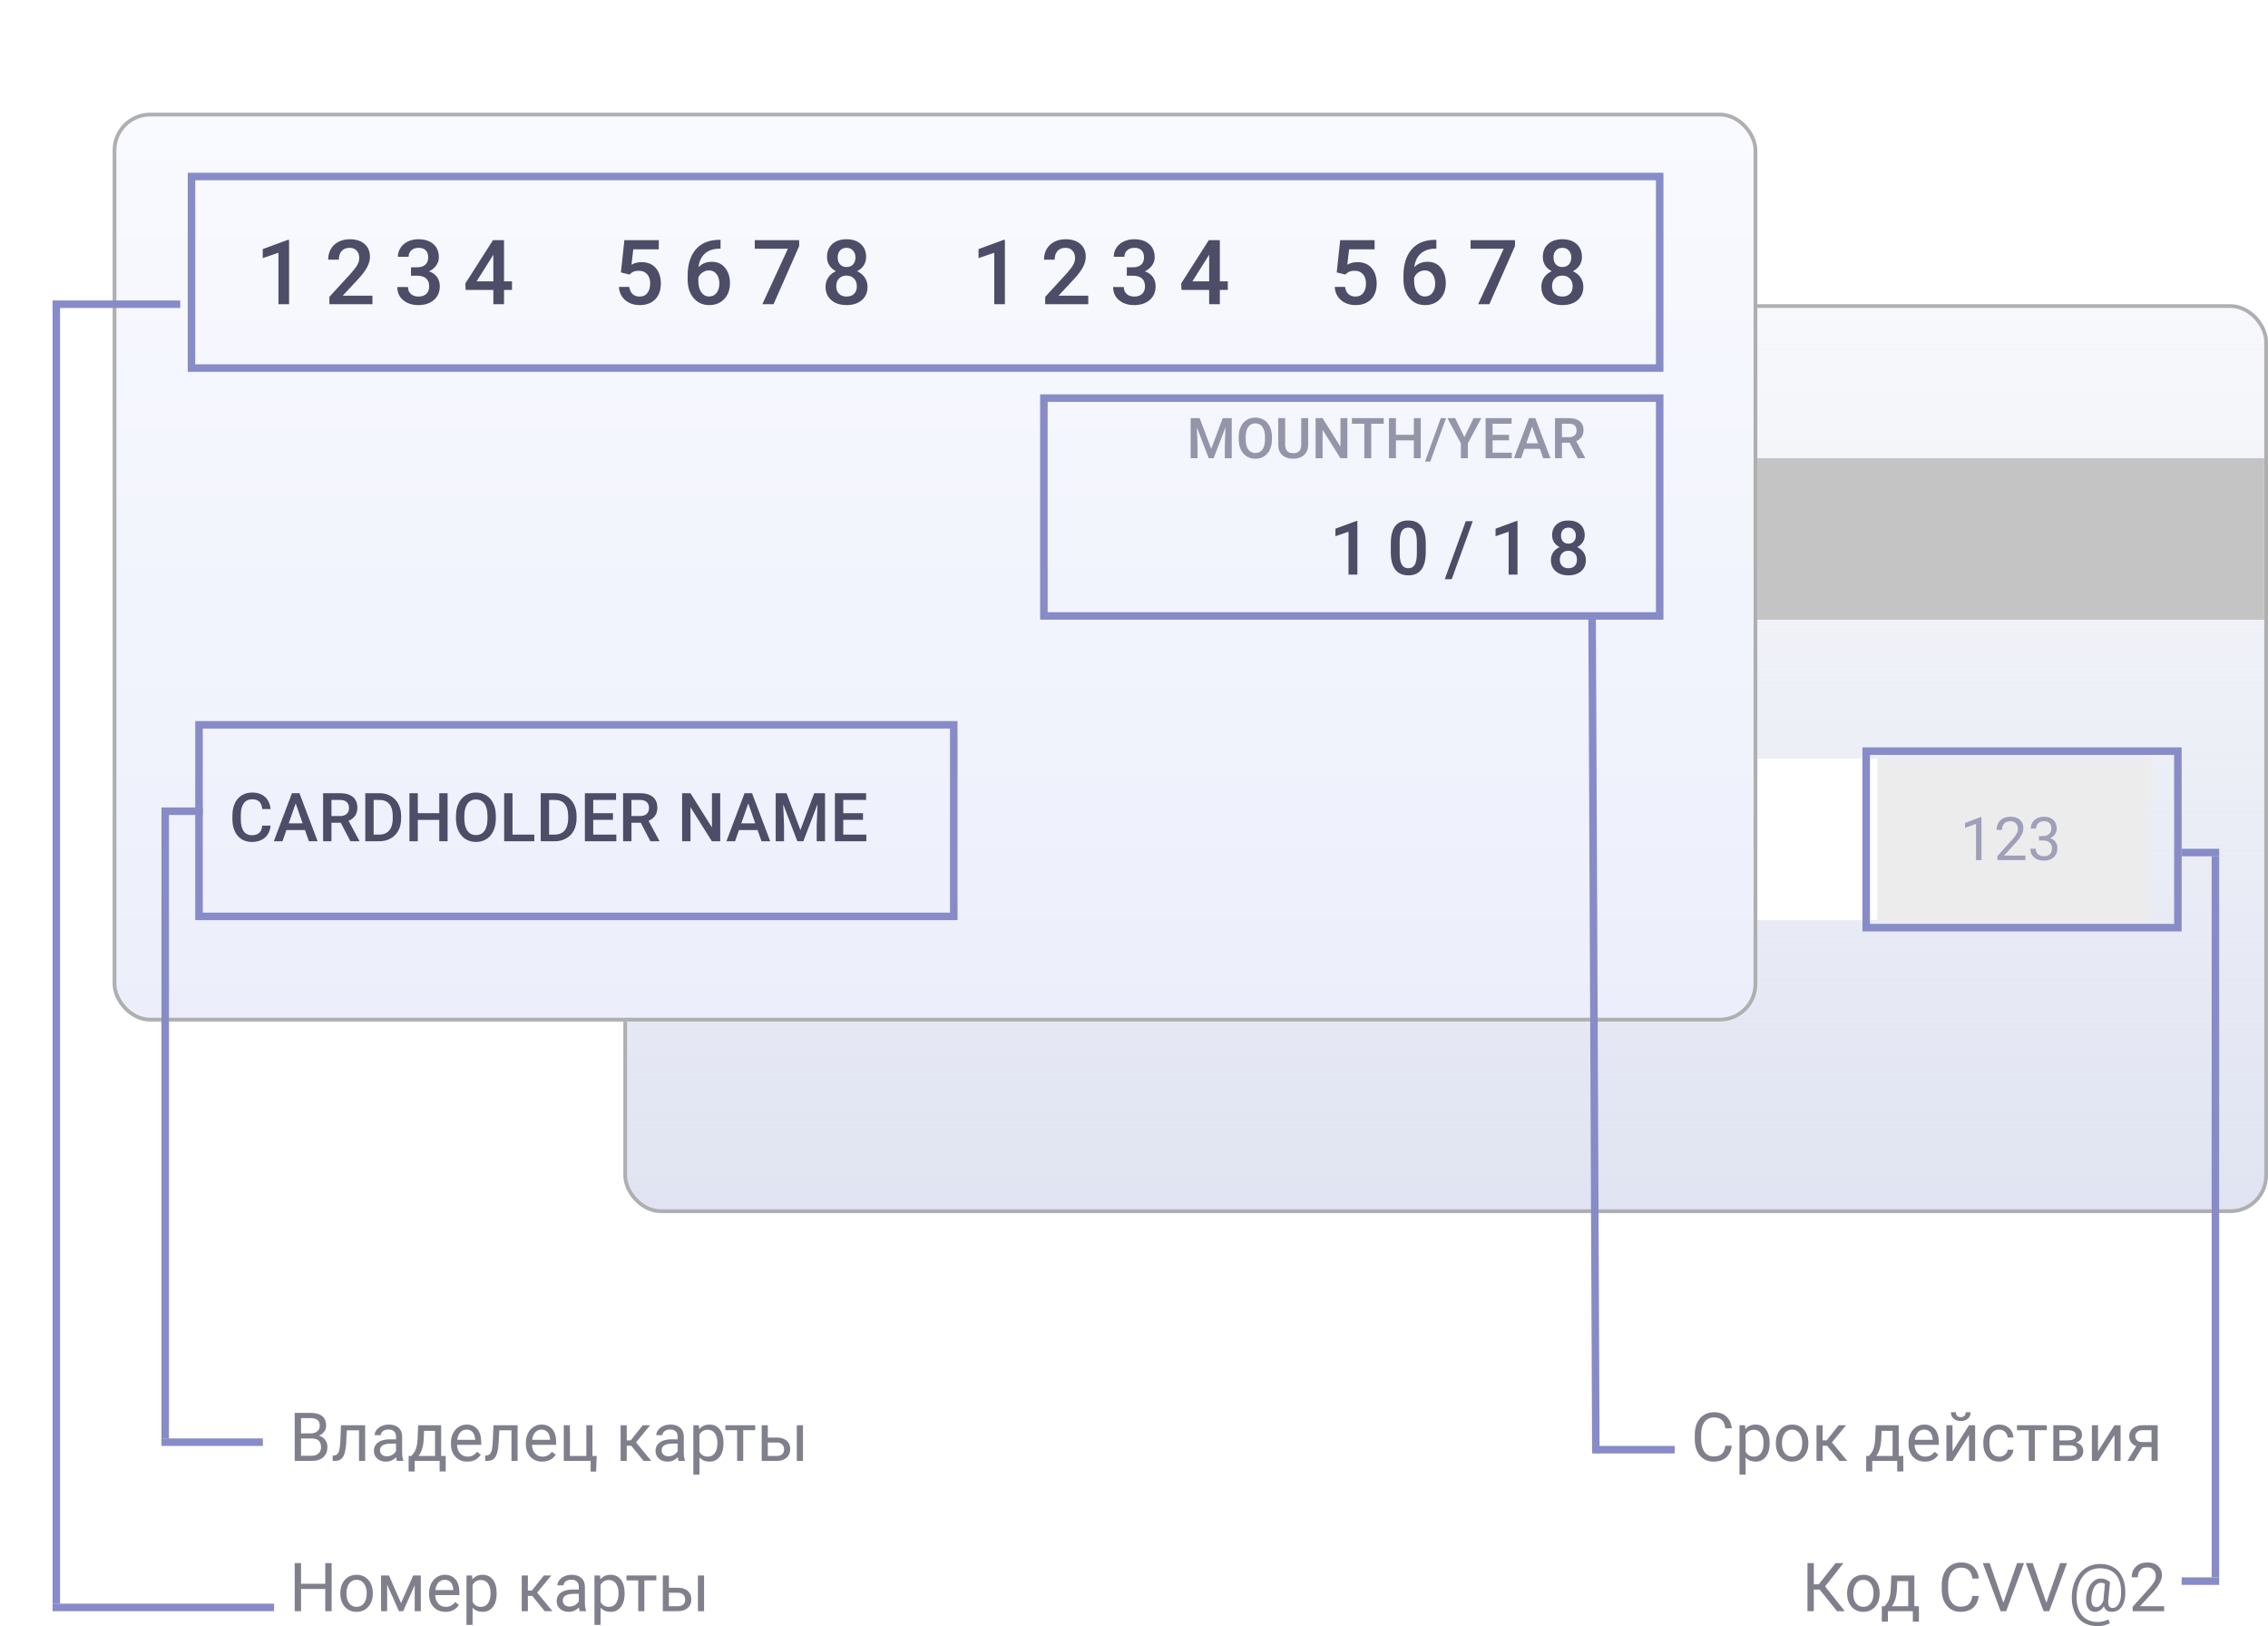 <svg width="604" height="433" viewBox="0 0 604 433" fill="none" xmlns="http://www.w3.org/2000/svg">
<rect x="166.5" y="81.5" width="437" height="241" rx="9.5" fill="url(#paint0_linear)" stroke="#AFAFAF"/>
<rect x="405" y="122" width="198" height="43" fill="#C4C4C4"/>
<rect x="375" y="202" width="198" height="43" fill="#ECECEC"/>
<path d="M527.695 229H526.242V219.367L523.328 220.438V219.125L527.469 217.57H527.695V229ZM539.383 229H531.93V227.961L535.867 223.586C536.451 222.924 536.852 222.388 537.07 221.977C537.294 221.56 537.406 221.13 537.406 220.688C537.406 220.094 537.227 219.607 536.867 219.227C536.508 218.846 536.029 218.656 535.43 218.656C534.711 218.656 534.151 218.862 533.75 219.273C533.354 219.68 533.156 220.247 533.156 220.977H531.711C531.711 219.93 532.047 219.083 532.719 218.438C533.396 217.792 534.299 217.469 535.43 217.469C536.487 217.469 537.323 217.747 537.938 218.305C538.552 218.857 538.859 219.594 538.859 220.516C538.859 221.635 538.146 222.969 536.719 224.516L533.672 227.82H539.383V229ZM543.016 222.609H544.102C544.784 222.599 545.32 222.419 545.711 222.07C546.102 221.721 546.297 221.25 546.297 220.656C546.297 219.323 545.633 218.656 544.305 218.656C543.68 218.656 543.18 218.836 542.805 219.195C542.435 219.549 542.25 220.021 542.25 220.609H540.805C540.805 219.708 541.133 218.961 541.789 218.367C542.451 217.768 543.289 217.469 544.305 217.469C545.378 217.469 546.219 217.753 546.828 218.32C547.438 218.888 547.742 219.677 547.742 220.688C547.742 221.182 547.581 221.661 547.258 222.125C546.94 222.589 546.505 222.935 545.953 223.164C546.578 223.362 547.06 223.69 547.398 224.148C547.742 224.607 547.914 225.167 547.914 225.828C547.914 226.849 547.581 227.659 546.914 228.258C546.247 228.857 545.38 229.156 544.312 229.156C543.245 229.156 542.375 228.867 541.703 228.289C541.036 227.711 540.703 226.948 540.703 226H542.156C542.156 226.599 542.352 227.078 542.742 227.438C543.133 227.797 543.656 227.977 544.312 227.977C545.01 227.977 545.544 227.794 545.914 227.43C546.284 227.065 546.469 226.542 546.469 225.859C546.469 225.198 546.266 224.69 545.859 224.336C545.453 223.982 544.867 223.799 544.102 223.789H543.016V222.609Z" fill="#9F9FB9"/>
<rect x="385" y="202" width="115" height="43" fill="white"/>
<g filter="url(#filter0_d)">
<rect x="30" y="26" width="438" height="242" rx="10" fill="url(#paint1_linear)"/>
<rect x="30.5" y="26.5" width="437" height="241" rx="9.5" stroke="#AFAFAF"/>
</g>
<path d="M76.988 81H74.152V67.301L69.969 68.731V66.328L76.625 63.879H76.988V81ZM99.191 81H87.718V79.043L93.402 72.844C94.222 71.93 94.804 71.168 95.148 70.559C95.499 69.941 95.675 69.324 95.675 68.707C95.675 67.894 95.445 67.238 94.984 66.738C94.531 66.238 93.917 65.988 93.144 65.988C92.222 65.988 91.507 66.269 90.999 66.832C90.491 67.394 90.237 68.164 90.237 69.141H87.39C87.39 68.102 87.624 67.168 88.093 66.34C88.57 65.504 89.245 64.856 90.12 64.394C91.003 63.934 92.019 63.703 93.167 63.703C94.823 63.703 96.128 64.121 97.081 64.957C98.042 65.785 98.523 66.934 98.523 68.402C98.523 69.254 98.281 70.148 97.796 71.086C97.32 72.016 96.534 73.074 95.441 74.262L91.269 78.727H99.191V81ZM109.452 71.168H111.186C112.061 71.16 112.752 70.934 113.26 70.488C113.776 70.043 114.034 69.398 114.034 68.555C114.034 67.742 113.819 67.113 113.389 66.668C112.967 66.215 112.319 65.988 111.444 65.988C110.678 65.988 110.049 66.211 109.557 66.656C109.065 67.094 108.819 67.668 108.819 68.379H105.971C105.971 67.504 106.202 66.707 106.662 65.988C107.131 65.269 107.78 64.711 108.608 64.312C109.444 63.906 110.377 63.703 111.409 63.703C113.112 63.703 114.448 64.133 115.416 64.992C116.393 65.844 116.881 67.031 116.881 68.555C116.881 69.32 116.635 70.043 116.143 70.723C115.659 71.394 115.03 71.902 114.256 72.246C115.194 72.566 115.905 73.07 116.389 73.758C116.881 74.445 117.127 75.266 117.127 76.219C117.127 77.75 116.6 78.969 115.545 79.875C114.498 80.781 113.12 81.234 111.409 81.234C109.768 81.234 108.424 80.797 107.377 79.922C106.33 79.047 105.807 77.883 105.807 76.43H108.655C108.655 77.18 108.905 77.789 109.405 78.258C109.912 78.727 110.592 78.961 111.444 78.961C112.327 78.961 113.022 78.727 113.53 78.258C114.037 77.789 114.291 77.109 114.291 76.219C114.291 75.32 114.026 74.629 113.495 74.144C112.963 73.66 112.174 73.418 111.127 73.418H109.452V71.168ZM134.232 74.918H136.353V77.203H134.232V81H131.384V77.203H124.013L123.931 75.469L131.291 63.938H134.232V74.918ZM126.92 74.918H131.384V67.793L131.173 68.168L126.92 74.918ZM165.355 72.539L166.28 63.938H175.445V66.398H168.648L168.179 70.477C168.968 70.023 169.859 69.797 170.851 69.797C172.476 69.797 173.738 70.316 174.636 71.356C175.542 72.394 175.995 73.793 175.995 75.551C175.995 77.285 175.495 78.668 174.495 79.699C173.495 80.723 172.124 81.234 170.382 81.234C168.82 81.234 167.523 80.793 166.491 79.91C165.468 79.019 164.913 77.848 164.827 76.394H167.581C167.691 77.223 167.988 77.859 168.472 78.305C168.956 78.742 169.589 78.961 170.37 78.961C171.245 78.961 171.925 78.648 172.409 78.023C172.902 77.398 173.148 76.547 173.148 75.469C173.148 74.43 172.878 73.609 172.339 73.008C171.8 72.398 171.058 72.094 170.113 72.094C169.597 72.094 169.159 72.164 168.8 72.305C168.441 72.438 168.05 72.703 167.628 73.102L165.355 72.539ZM191.893 63.855V66.211H191.541C189.948 66.234 188.674 66.672 187.721 67.523C186.768 68.375 186.202 69.582 186.022 71.144C186.936 70.184 188.104 69.703 189.526 69.703C191.034 69.703 192.221 70.234 193.088 71.297C193.963 72.359 194.401 73.731 194.401 75.41C194.401 77.144 193.889 78.551 192.866 79.629C191.85 80.699 190.514 81.234 188.858 81.234C187.155 81.234 185.772 80.606 184.709 79.348C183.655 78.09 183.127 76.441 183.127 74.402V73.43C183.127 70.438 183.854 68.094 185.307 66.398C186.768 64.703 188.866 63.855 191.6 63.855H191.893ZM188.834 72C188.209 72 187.635 72.176 187.112 72.527C186.596 72.879 186.217 73.348 185.975 73.934V74.801C185.975 76.066 186.241 77.074 186.772 77.824C187.303 78.566 187.991 78.938 188.834 78.938C189.678 78.938 190.346 78.621 190.838 77.988C191.33 77.356 191.577 76.523 191.577 75.492C191.577 74.461 191.327 73.621 190.827 72.973C190.327 72.324 189.662 72 188.834 72ZM212.83 65.519L206.009 81H203.021L209.83 66.223H201.005V63.938H212.83V65.519ZM230.661 68.438C230.661 69.273 230.446 70.019 230.016 70.676C229.587 71.324 229.001 71.836 228.259 72.211C229.149 72.625 229.833 73.191 230.309 73.91C230.794 74.629 231.036 75.441 231.036 76.348C231.036 77.848 230.528 79.039 229.512 79.922C228.497 80.797 227.145 81.234 225.458 81.234C223.762 81.234 222.403 80.793 221.38 79.91C220.364 79.027 219.856 77.84 219.856 76.348C219.856 75.434 220.098 74.613 220.583 73.887C221.067 73.16 221.747 72.602 222.622 72.211C221.887 71.836 221.305 71.324 220.876 70.676C220.454 70.019 220.243 69.273 220.243 68.438C220.243 66.984 220.712 65.832 221.649 64.981C222.587 64.129 223.852 63.703 225.446 63.703C227.048 63.703 228.317 64.129 229.255 64.981C230.192 65.832 230.661 66.984 230.661 68.438ZM228.188 76.207C228.188 75.363 227.934 74.684 227.427 74.168C226.927 73.644 226.262 73.383 225.434 73.383C224.606 73.383 223.942 73.641 223.442 74.156C222.95 74.672 222.704 75.356 222.704 76.207C222.704 77.043 222.946 77.711 223.43 78.211C223.923 78.711 224.598 78.961 225.458 78.961C226.317 78.961 226.985 78.719 227.462 78.234C227.946 77.75 228.188 77.074 228.188 76.207ZM227.825 68.543C227.825 67.801 227.61 67.191 227.18 66.715C226.751 66.231 226.173 65.988 225.446 65.988C224.72 65.988 224.145 66.219 223.723 66.68C223.302 67.133 223.091 67.754 223.091 68.543C223.091 69.324 223.302 69.945 223.723 70.406C224.153 70.867 224.731 71.098 225.458 71.098C226.184 71.098 226.759 70.867 227.18 70.406C227.61 69.945 227.825 69.324 227.825 68.543ZM267.62 81H264.784V67.301L260.6 68.731V66.328L267.256 63.879H267.62V81ZM289.822 81H278.349V79.043L284.033 72.844C284.853 71.93 285.435 71.168 285.779 70.559C286.13 69.941 286.306 69.324 286.306 68.707C286.306 67.894 286.076 67.238 285.615 66.738C285.162 66.238 284.548 65.988 283.775 65.988C282.853 65.988 282.138 66.269 281.63 66.832C281.123 67.394 280.869 68.164 280.869 69.141H278.021C278.021 68.102 278.255 67.168 278.724 66.34C279.201 65.504 279.877 64.856 280.752 64.394C281.634 63.934 282.65 63.703 283.798 63.703C285.455 63.703 286.759 64.121 287.713 64.957C288.673 65.785 289.154 66.934 289.154 68.402C289.154 69.254 288.912 70.148 288.427 71.086C287.951 72.016 287.166 73.074 286.072 74.262L281.9 78.727H289.822V81ZM300.083 71.168H301.817C302.692 71.16 303.384 70.934 303.891 70.488C304.407 70.043 304.665 69.398 304.665 68.555C304.665 67.742 304.45 67.113 304.02 66.668C303.598 66.215 302.95 65.988 302.075 65.988C301.309 65.988 300.68 66.211 300.188 66.656C299.696 67.094 299.45 67.668 299.45 68.379H296.602C296.602 67.504 296.833 66.707 297.294 65.988C297.762 65.269 298.411 64.711 299.239 64.312C300.075 63.906 301.009 63.703 302.04 63.703C303.743 63.703 305.079 64.133 306.048 64.992C307.024 65.844 307.512 67.031 307.512 68.555C307.512 69.32 307.266 70.043 306.774 70.723C306.29 71.394 305.661 71.902 304.887 72.246C305.825 72.566 306.536 73.07 307.02 73.758C307.512 74.445 307.759 75.266 307.759 76.219C307.759 77.75 307.231 78.969 306.177 79.875C305.13 80.781 303.751 81.234 302.04 81.234C300.399 81.234 299.055 80.797 298.009 79.922C296.962 79.047 296.438 77.883 296.438 76.43H299.286C299.286 77.18 299.536 77.789 300.036 78.258C300.544 78.727 301.223 78.961 302.075 78.961C302.958 78.961 303.653 78.727 304.161 78.258C304.669 77.789 304.923 77.109 304.923 76.219C304.923 75.32 304.657 74.629 304.126 74.144C303.595 73.66 302.805 73.418 301.759 73.418H300.083V71.168ZM324.863 74.918H326.984V77.203H324.863V81H322.016V77.203H314.645L314.562 75.469L321.922 63.938H324.863V74.918ZM317.551 74.918H322.016V67.793L321.805 68.168L317.551 74.918ZM355.986 72.539L356.912 63.938H366.076V66.398H359.279L358.81 70.477C359.599 70.023 360.49 69.797 361.482 69.797C363.107 69.797 364.369 70.316 365.267 71.356C366.173 72.394 366.627 73.793 366.627 75.551C366.627 77.285 366.127 78.668 365.127 79.699C364.127 80.723 362.755 81.234 361.013 81.234C359.451 81.234 358.154 80.793 357.123 79.91C356.099 79.019 355.545 77.848 355.459 76.394H358.212C358.322 77.223 358.619 77.859 359.103 78.305C359.587 78.742 360.22 78.961 361.002 78.961C361.877 78.961 362.556 78.648 363.041 78.023C363.533 77.398 363.779 76.547 363.779 75.469C363.779 74.43 363.509 73.609 362.97 73.008C362.431 72.398 361.689 72.094 360.744 72.094C360.228 72.094 359.791 72.164 359.431 72.305C359.072 72.438 358.681 72.703 358.259 73.102L355.986 72.539ZM382.524 63.855V66.211H382.173C380.579 66.234 379.305 66.672 378.352 67.523C377.399 68.375 376.833 69.582 376.653 71.144C377.567 70.184 378.735 69.703 380.157 69.703C381.665 69.703 382.852 70.234 383.72 71.297C384.595 72.359 385.032 73.731 385.032 75.41C385.032 77.144 384.52 78.551 383.497 79.629C382.481 80.699 381.145 81.234 379.489 81.234C377.786 81.234 376.403 80.606 375.341 79.348C374.286 78.09 373.759 76.441 373.759 74.402V73.43C373.759 70.438 374.485 68.094 375.938 66.398C377.399 64.703 379.497 63.855 382.231 63.855H382.524ZM379.466 72C378.841 72 378.266 72.176 377.743 72.527C377.227 72.879 376.848 73.348 376.606 73.934V74.801C376.606 76.066 376.872 77.074 377.403 77.824C377.934 78.566 378.622 78.938 379.466 78.938C380.309 78.938 380.977 78.621 381.47 77.988C381.962 77.356 382.208 76.523 382.208 75.492C382.208 74.461 381.958 73.621 381.458 72.973C380.958 72.324 380.294 72 379.466 72ZM403.461 65.519L396.641 81H393.652L400.461 66.223H391.637V63.938H403.461V65.519ZM421.292 68.438C421.292 69.273 421.077 70.019 420.648 70.676C420.218 71.324 419.632 71.836 418.89 72.211C419.78 72.625 420.464 73.191 420.941 73.91C421.425 74.629 421.667 75.441 421.667 76.348C421.667 77.848 421.159 79.039 420.144 79.922C419.128 80.797 417.777 81.234 416.089 81.234C414.394 81.234 413.034 80.793 412.011 79.91C410.995 79.027 410.488 77.84 410.488 76.348C410.488 75.434 410.73 74.613 411.214 73.887C411.698 73.16 412.378 72.602 413.253 72.211C412.519 71.836 411.937 71.324 411.507 70.676C411.085 70.019 410.874 69.273 410.874 68.438C410.874 66.984 411.343 65.832 412.28 64.981C413.218 64.129 414.484 63.703 416.077 63.703C417.679 63.703 418.948 64.129 419.886 64.981C420.823 65.832 421.292 66.984 421.292 68.438ZM418.82 76.207C418.82 75.363 418.566 74.684 418.058 74.168C417.558 73.644 416.894 73.383 416.066 73.383C415.238 73.383 414.573 73.641 414.073 74.156C413.581 74.672 413.335 75.356 413.335 76.207C413.335 77.043 413.577 77.711 414.062 78.211C414.554 78.711 415.23 78.961 416.089 78.961C416.948 78.961 417.616 78.719 418.093 78.234C418.577 77.75 418.82 77.074 418.82 76.207ZM418.456 68.543C418.456 67.801 418.241 67.191 417.812 66.715C417.382 66.231 416.804 65.988 416.077 65.988C415.351 65.988 414.777 66.219 414.355 66.68C413.933 67.133 413.722 67.754 413.722 68.543C413.722 69.324 413.933 69.945 414.355 70.406C414.784 70.867 415.363 71.098 416.089 71.098C416.816 71.098 417.39 70.867 417.812 70.406C418.241 69.945 418.456 69.324 418.456 68.543Z" fill="#4D4D67"/>
<path d="M361.49 153H359.127V141.584L355.641 142.775V140.773L361.188 138.732H361.49V153ZM379.699 147.014C379.699 149.058 379.315 150.601 378.547 151.643C377.785 152.678 376.623 153.195 375.061 153.195C373.524 153.195 372.365 152.691 371.584 151.682C370.809 150.666 370.412 149.165 370.393 147.18V144.719C370.393 142.674 370.773 141.141 371.535 140.119C372.303 139.097 373.472 138.586 375.041 138.586C376.597 138.586 377.756 139.084 378.518 140.08C379.286 141.076 379.68 142.567 379.699 144.553V147.014ZM377.326 144.357C377.326 143.023 377.144 142.046 376.779 141.428C376.415 140.803 375.835 140.49 375.041 140.49C374.266 140.49 373.697 140.786 373.332 141.379C372.967 141.965 372.775 142.883 372.756 144.133V147.355C372.756 148.684 372.941 149.673 373.312 150.324C373.684 150.975 374.266 151.301 375.061 151.301C375.822 151.301 376.385 151.001 376.75 150.402C377.115 149.797 377.307 148.853 377.326 147.57V144.357ZM386.619 154.221H384.754L390.35 138.781H392.215L386.619 154.221ZM404.135 153H401.771V141.584L398.285 142.775V140.773L403.832 138.732H404.135V153ZM422.031 142.531C422.031 143.228 421.852 143.85 421.494 144.396C421.136 144.937 420.648 145.363 420.029 145.676C420.771 146.021 421.341 146.493 421.738 147.092C422.142 147.691 422.344 148.368 422.344 149.123C422.344 150.373 421.921 151.366 421.074 152.102C420.228 152.831 419.102 153.195 417.695 153.195C416.283 153.195 415.15 152.827 414.297 152.092C413.451 151.356 413.027 150.367 413.027 149.123C413.027 148.361 413.229 147.678 413.633 147.072C414.036 146.467 414.603 146.001 415.332 145.676C414.72 145.363 414.235 144.937 413.877 144.396C413.525 143.85 413.35 143.228 413.35 142.531C413.35 141.32 413.74 140.36 414.521 139.65C415.303 138.941 416.357 138.586 417.686 138.586C419.02 138.586 420.078 138.941 420.859 139.65C421.641 140.36 422.031 141.32 422.031 142.531ZM419.971 149.006C419.971 148.303 419.759 147.736 419.336 147.307C418.919 146.87 418.366 146.652 417.676 146.652C416.986 146.652 416.432 146.867 416.016 147.297C415.605 147.727 415.4 148.296 415.4 149.006C415.4 149.702 415.602 150.259 416.006 150.676C416.416 151.092 416.979 151.301 417.695 151.301C418.411 151.301 418.968 151.099 419.365 150.695C419.769 150.292 419.971 149.729 419.971 149.006ZM419.668 142.619C419.668 142.001 419.489 141.493 419.131 141.096C418.773 140.692 418.291 140.49 417.686 140.49C417.08 140.49 416.602 140.682 416.25 141.066C415.898 141.444 415.723 141.962 415.723 142.619C415.723 143.27 415.898 143.788 416.25 144.172C416.608 144.556 417.09 144.748 417.695 144.748C418.301 144.748 418.779 144.556 419.131 144.172C419.489 143.788 419.668 143.27 419.668 142.619Z" fill="#4D4D67"/>
<path d="M72.065 219.834C71.936 221.199 71.433 222.266 70.554 223.033C69.675 223.795 68.506 224.176 67.047 224.176C66.027 224.176 65.128 223.936 64.349 223.455C63.575 222.969 62.977 222.28 62.556 221.39C62.134 220.499 61.914 219.465 61.897 218.287V217.092C61.897 215.885 62.11 214.821 62.538 213.901C62.966 212.981 63.578 212.272 64.375 211.774C65.178 211.276 66.103 211.027 67.152 211.027C68.564 211.027 69.701 211.411 70.562 212.179C71.424 212.946 71.925 214.03 72.065 215.431H69.851C69.745 214.511 69.476 213.849 69.042 213.444C68.614 213.034 67.984 212.829 67.152 212.829C66.186 212.829 65.441 213.184 64.92 213.893C64.404 214.596 64.141 215.63 64.129 216.995V218.129C64.129 219.512 64.375 220.566 64.867 221.293C65.365 222.02 66.092 222.383 67.047 222.383C67.92 222.383 68.576 222.187 69.016 221.794C69.455 221.401 69.733 220.748 69.851 219.834H72.065ZM81.224 221.021H76.267L75.23 224H72.918L77.752 211.203H79.747L84.59 224H82.269L81.224 221.021ZM76.891 219.228H80.6L78.745 213.919L76.891 219.228ZM90.751 219.069H88.272V224H86.049V211.203H90.549C92.025 211.203 93.165 211.534 93.968 212.196C94.77 212.858 95.172 213.816 95.172 215.07C95.172 215.926 94.964 216.644 94.548 217.224C94.138 217.798 93.564 218.24 92.825 218.551L95.699 223.886V224H93.317L90.751 219.069ZM88.272 217.285H90.558C91.308 217.285 91.894 217.098 92.315 216.723C92.737 216.342 92.948 215.823 92.948 215.167C92.948 214.481 92.752 213.951 92.359 213.576C91.973 213.201 91.393 213.008 90.619 212.996H88.272V217.285ZM97.281 224V211.203H101.061C102.191 211.203 103.193 211.455 104.066 211.959C104.945 212.463 105.625 213.178 106.105 214.104C106.586 215.029 106.826 216.09 106.826 217.285V217.927C106.826 219.14 106.583 220.206 106.097 221.126C105.616 222.046 104.928 222.755 104.031 223.253C103.141 223.751 102.118 224 100.964 224H97.281ZM99.505 212.996V222.225H100.955C102.121 222.225 103.015 221.861 103.636 221.135C104.263 220.402 104.582 219.354 104.594 217.988V217.276C104.594 215.888 104.292 214.827 103.688 214.095C103.085 213.362 102.209 212.996 101.061 212.996H99.505ZM119.201 224H116.986V218.313H111.265V224H109.041V211.203H111.265V216.529H116.986V211.203H119.201V224ZM132.051 217.936C132.051 219.189 131.834 220.291 131.4 221.24C130.967 222.184 130.346 222.91 129.537 223.42C128.734 223.924 127.809 224.176 126.76 224.176C125.723 224.176 124.797 223.924 123.982 223.42C123.174 222.91 122.547 222.187 122.102 221.249C121.662 220.312 121.439 219.23 121.434 218.006V217.285C121.434 216.037 121.653 214.936 122.093 213.98C122.538 213.025 123.162 212.296 123.965 211.792C124.773 211.282 125.699 211.027 126.742 211.027C127.785 211.027 128.708 211.279 129.511 211.783C130.319 212.281 130.943 213.002 131.383 213.945C131.822 214.883 132.045 215.976 132.051 217.224V217.936ZM129.827 217.268C129.827 215.85 129.558 214.763 129.019 214.007C128.485 213.251 127.727 212.873 126.742 212.873C125.781 212.873 125.028 213.251 124.483 214.007C123.944 214.757 123.669 215.82 123.657 217.197V217.936C123.657 219.342 123.93 220.429 124.475 221.196C125.025 221.964 125.787 222.348 126.76 222.348C127.744 222.348 128.5 221.973 129.027 221.223C129.561 220.473 129.827 219.377 129.827 217.936V217.268ZM136.489 222.225H142.299V224H134.266V211.203H136.489V222.225ZM144.004 224V211.203H147.783C148.914 211.203 149.916 211.455 150.789 211.959C151.668 212.463 152.348 213.178 152.828 214.104C153.309 215.029 153.549 216.09 153.549 217.285V217.927C153.549 219.14 153.306 220.206 152.819 221.126C152.339 222.046 151.65 222.755 150.754 223.253C149.863 223.751 148.841 224 147.687 224H144.004ZM146.228 212.996V222.225H147.678C148.844 222.225 149.737 221.861 150.358 221.135C150.985 220.402 151.305 219.354 151.316 217.988V217.276C151.316 215.888 151.015 214.827 150.411 214.095C149.808 213.362 148.932 212.996 147.783 212.996H146.228ZM163.243 218.287H157.987V222.225H164.131V224H155.764V211.203H164.069V212.996H157.987V216.529H163.243V218.287ZM170.644 219.069H168.165V224H165.941V211.203H170.441C171.918 211.203 173.058 211.534 173.86 212.196C174.663 212.858 175.064 213.816 175.064 215.07C175.064 215.926 174.856 216.644 174.44 217.224C174.03 217.798 173.456 218.24 172.718 218.551L175.592 223.886V224H173.21L170.644 219.069ZM168.165 217.285H170.45C171.2 217.285 171.786 217.098 172.208 216.723C172.63 216.342 172.841 215.823 172.841 215.167C172.841 214.481 172.645 213.951 172.252 213.576C171.865 213.201 171.285 213.008 170.512 212.996H168.165V217.285ZM191.808 224H189.584L183.88 214.921V224H181.656V211.203H183.88L189.602 220.317V211.203H191.808V224ZM201.757 221.021H196.8L195.763 224H193.451L198.285 211.203H200.28L205.123 224H202.803L201.757 221.021ZM197.424 219.228H201.133L199.278 213.919L197.424 219.228ZM209.465 211.203L213.156 221.012L216.839 211.203H219.713V224H217.498V219.781L217.718 214.139L213.938 224H212.348L208.577 214.147L208.797 219.781V224H206.582V211.203H209.465ZM229.829 218.287H224.573V222.225H230.717V224H222.35V211.203H230.655V212.996H224.573V216.529H229.829V218.287Z" fill="#4D4D67"/>
<path d="M319.486 111.336L322.562 119.51L325.631 111.336H328.026V122H326.181V118.484L326.364 113.782L323.214 122H321.889L318.747 113.79L318.93 118.484V122H317.084V111.336H319.486ZM338.734 116.946C338.734 117.991 338.554 118.909 338.192 119.7C337.831 120.486 337.313 121.092 336.64 121.517C335.971 121.937 335.199 122.146 334.325 122.146C333.461 122.146 332.689 121.937 332.011 121.517C331.337 121.092 330.814 120.489 330.443 119.708C330.077 118.926 329.892 118.025 329.887 117.005V116.404C329.887 115.364 330.07 114.446 330.436 113.65C330.807 112.854 331.327 112.247 331.996 111.827C332.67 111.402 333.441 111.189 334.311 111.189C335.18 111.189 335.949 111.399 336.618 111.819C337.292 112.234 337.812 112.835 338.178 113.621C338.544 114.402 338.729 115.313 338.734 116.353V116.946ZM336.881 116.39C336.881 115.208 336.657 114.302 336.208 113.672C335.763 113.042 335.131 112.728 334.311 112.728C333.51 112.728 332.882 113.042 332.428 113.672C331.979 114.297 331.75 115.184 331.74 116.331V116.946C331.74 118.118 331.967 119.024 332.421 119.664C332.88 120.303 333.515 120.623 334.325 120.623C335.146 120.623 335.775 120.311 336.215 119.686C336.659 119.061 336.881 118.147 336.881 116.946V116.39ZM348.38 111.336V118.462C348.38 119.595 348.017 120.494 347.289 121.158C346.566 121.817 345.602 122.146 344.396 122.146C343.175 122.146 342.206 121.822 341.488 121.172C340.771 120.518 340.412 119.612 340.412 118.455V111.336H342.257V118.47C342.257 119.183 342.438 119.727 342.799 120.103C343.161 120.479 343.693 120.667 344.396 120.667C345.822 120.667 346.535 119.915 346.535 118.411V111.336H348.38ZM358.825 122H356.972L352.218 114.434V122H350.365V111.336H352.218L356.986 118.931V111.336H358.825V122ZM368.5 112.83H365.175V122H363.336V112.83H360.041V111.336H368.5V112.83ZM378.373 122H376.527V117.261H371.759V122H369.906V111.336H371.759V115.774H376.527V111.336H378.373V122ZM380.9 122.916H379.501L383.698 111.336H385.097L380.9 122.916ZM389.982 116.39L392.436 111.336H394.486L390.912 118.074V122H389.052V118.074L385.47 111.336H387.528L389.982 116.39ZM401.876 117.239H397.497V120.521H402.616V122H395.644V111.336H402.565V112.83H397.497V115.774H401.876V117.239ZM410.094 119.517H405.963L405.099 122H403.173L407.201 111.336H408.864L412.899 122H410.966L410.094 119.517ZM406.483 118.023H409.574L408.029 113.599L406.483 118.023ZM418.034 117.891H415.968V122H414.115V111.336H417.865C419.096 111.336 420.045 111.612 420.714 112.164C421.383 112.715 421.718 113.514 421.718 114.559C421.718 115.271 421.544 115.87 421.198 116.353C420.856 116.832 420.377 117.2 419.762 117.459L422.157 121.905V122H420.172L418.034 117.891ZM415.968 116.404H417.873C418.498 116.404 418.986 116.248 419.337 115.936C419.689 115.618 419.865 115.186 419.865 114.639C419.865 114.068 419.701 113.626 419.374 113.313C419.052 113.001 418.568 112.84 417.924 112.83H415.968V116.404Z" fill="#9595AA"/>
<path d="M78.485 389V376.203H82.669C84.058 376.203 85.101 376.49 85.798 377.064C86.501 377.639 86.853 378.488 86.853 379.613C86.853 380.211 86.683 380.741 86.343 381.204C86.003 381.661 85.54 382.016 84.954 382.268C85.645 382.461 86.19 382.83 86.589 383.375C86.993 383.914 87.195 384.559 87.195 385.309C87.195 386.457 86.823 387.359 86.079 388.016C85.335 388.672 84.283 389 82.924 389H78.485ZM80.173 383.015V387.62H82.959C83.744 387.62 84.362 387.418 84.814 387.014C85.27 386.604 85.499 386.041 85.499 385.326C85.499 383.785 84.661 383.015 82.985 383.015H80.173ZM80.173 381.661H82.722C83.46 381.661 84.049 381.477 84.488 381.107C84.934 380.738 85.156 380.237 85.156 379.604C85.156 378.901 84.951 378.392 84.541 378.075C84.131 377.753 83.507 377.592 82.669 377.592H80.173V381.661ZM97.241 379.49V389H95.606V380.835H92.372L92.179 384.395C92.073 386.029 91.798 387.198 91.353 387.901C90.913 388.604 90.213 388.971 89.252 389H88.602V387.567L89.067 387.532C89.595 387.474 89.973 387.169 90.201 386.618C90.43 386.067 90.576 385.048 90.641 383.56L90.816 379.49H97.241ZM105.723 389C105.629 388.812 105.553 388.479 105.494 387.998C104.738 388.783 103.836 389.176 102.787 389.176C101.85 389.176 101.079 388.912 100.476 388.385C99.878 387.852 99.579 387.178 99.579 386.363C99.579 385.373 99.954 384.605 100.704 384.061C101.46 383.51 102.521 383.234 103.886 383.234H105.468V382.487C105.468 381.919 105.298 381.468 104.958 381.134C104.618 380.794 104.117 380.624 103.455 380.624C102.875 380.624 102.389 380.771 101.996 381.063C101.604 381.356 101.407 381.711 101.407 382.127H99.772C99.772 381.652 99.939 381.195 100.273 380.756C100.613 380.311 101.07 379.959 101.645 379.701C102.225 379.443 102.86 379.314 103.552 379.314C104.647 379.314 105.506 379.59 106.127 380.141C106.748 380.686 107.07 381.438 107.094 382.399V386.776C107.094 387.649 107.205 388.344 107.428 388.859V389H105.723ZM103.024 387.761C103.534 387.761 104.018 387.629 104.475 387.365C104.932 387.102 105.263 386.759 105.468 386.337V384.386H104.193C102.201 384.386 101.205 384.969 101.205 386.135C101.205 386.645 101.375 387.043 101.715 387.33C102.055 387.617 102.491 387.761 103.024 387.761ZM109.563 387.673L110.126 386.979C110.759 386.158 111.119 384.928 111.207 383.287L111.356 379.49H117.482V387.673H118.704V391.795H117.078V389H110.442V391.795H108.816L108.825 387.673H109.563ZM111.488 387.673H115.856V380.993H112.93L112.833 383.261C112.733 385.153 112.285 386.624 111.488 387.673ZM124.452 389.176C123.163 389.176 122.114 388.754 121.306 387.91C120.497 387.061 120.093 385.927 120.093 384.509V384.21C120.093 383.267 120.271 382.426 120.629 381.688C120.992 380.943 121.496 380.363 122.141 379.947C122.791 379.525 123.494 379.314 124.25 379.314C125.486 379.314 126.447 379.722 127.133 380.536C127.818 381.351 128.161 382.517 128.161 384.034V384.711H121.719C121.742 385.648 122.015 386.407 122.536 386.987C123.063 387.562 123.731 387.849 124.54 387.849C125.114 387.849 125.601 387.731 125.999 387.497C126.397 387.263 126.746 386.952 127.045 386.565L128.038 387.339C127.241 388.563 126.046 389.176 124.452 389.176ZM124.25 380.65C123.594 380.65 123.043 380.891 122.598 381.371C122.152 381.846 121.877 382.514 121.771 383.375H126.535V383.252C126.488 382.426 126.266 381.787 125.867 381.336C125.469 380.879 124.93 380.65 124.25 380.65ZM137.847 379.49V389H136.212V380.835H132.978L132.784 384.395C132.679 386.029 132.403 387.198 131.958 387.901C131.519 388.604 130.818 388.971 129.857 389H129.207V387.567L129.673 387.532C130.2 387.474 130.578 387.169 130.807 386.618C131.035 386.067 131.182 385.048 131.246 383.56L131.422 379.49H137.847ZM144.403 389.176C143.114 389.176 142.065 388.754 141.257 387.91C140.448 387.061 140.044 385.927 140.044 384.509V384.21C140.044 383.267 140.223 382.426 140.58 381.688C140.943 380.943 141.447 380.363 142.092 379.947C142.742 379.525 143.445 379.314 144.201 379.314C145.438 379.314 146.398 379.722 147.084 380.536C147.77 381.351 148.112 382.517 148.112 384.034V384.711H141.67C141.693 385.648 141.966 386.407 142.487 386.987C143.015 387.562 143.683 387.849 144.491 387.849C145.065 387.849 145.552 387.731 145.95 387.497C146.349 387.263 146.697 386.952 146.996 386.565L147.989 387.339C147.192 388.563 145.997 389.176 144.403 389.176ZM144.201 380.65C143.545 380.65 142.994 380.891 142.549 381.371C142.104 381.846 141.828 382.514 141.723 383.375H146.486V383.252C146.439 382.426 146.217 381.787 145.818 381.336C145.42 380.879 144.881 380.65 144.201 380.65ZM150.143 379.49H151.777V387.673H156.154V379.49H157.78V387.673H158.914L158.756 391.821H157.297V389H150.143V379.49ZM168.099 384.948H166.912V389H165.277V379.49H166.912V383.516H167.976L171.175 379.49H173.144L169.382 384.061L173.46 389H171.395L168.099 384.948ZM180.729 389C180.635 388.812 180.559 388.479 180.5 387.998C179.744 388.783 178.842 389.176 177.793 389.176C176.855 389.176 176.085 388.912 175.481 388.385C174.884 387.852 174.585 387.178 174.585 386.363C174.585 385.373 174.96 384.605 175.71 384.061C176.466 383.51 177.526 383.234 178.892 383.234H180.474V382.487C180.474 381.919 180.304 381.468 179.964 381.134C179.624 380.794 179.123 380.624 178.461 380.624C177.881 380.624 177.395 380.771 177.002 381.063C176.609 381.356 176.413 381.711 176.413 382.127H174.778C174.778 381.652 174.945 381.195 175.279 380.756C175.619 380.311 176.076 379.959 176.65 379.701C177.23 379.443 177.866 379.314 178.558 379.314C179.653 379.314 180.512 379.59 181.133 380.141C181.754 380.686 182.076 381.438 182.1 382.399V386.776C182.1 387.649 182.211 388.344 182.434 388.859V389H180.729ZM178.03 387.761C178.54 387.761 179.023 387.629 179.48 387.365C179.938 387.102 180.269 386.759 180.474 386.337V384.386H179.199C177.207 384.386 176.211 384.969 176.211 386.135C176.211 386.645 176.381 387.043 176.721 387.33C177.061 387.617 177.497 387.761 178.03 387.761ZM192.682 384.351C192.682 385.798 192.351 386.964 191.688 387.849C191.026 388.733 190.13 389.176 188.999 389.176C187.845 389.176 186.937 388.81 186.274 388.077V392.656H184.648V379.49H186.134L186.213 380.545C186.875 379.725 187.795 379.314 188.973 379.314C190.115 379.314 191.018 379.745 191.68 380.606C192.348 381.468 192.682 382.666 192.682 384.201V384.351ZM191.056 384.166C191.056 383.094 190.827 382.247 190.37 381.626C189.913 381.005 189.286 380.694 188.489 380.694C187.505 380.694 186.767 381.131 186.274 382.004V386.548C186.761 387.415 187.505 387.849 188.507 387.849C189.286 387.849 189.904 387.541 190.361 386.926C190.824 386.305 191.056 385.385 191.056 384.166ZM201.119 380.809H197.929V389H196.303V380.809H193.174V379.49H201.119V380.809ZM204.477 382.769H206.946C208.024 382.78 208.877 383.062 209.504 383.612C210.131 384.163 210.444 384.91 210.444 385.854C210.444 386.803 210.122 387.564 209.478 388.139C208.833 388.713 207.966 389 206.876 389H202.851V379.49H204.477V382.769ZM213.837 389H212.202V379.49H213.837V389ZM204.477 384.096V387.673H206.894C207.503 387.673 207.975 387.518 208.309 387.207C208.643 386.891 208.81 386.46 208.81 385.915C208.81 385.388 208.646 384.957 208.317 384.623C207.995 384.283 207.541 384.107 206.955 384.096H204.477Z" fill="#7F808C"/>
<path d="M88.32 429H86.624V423.085H80.173V429H78.485V416.203H80.173V421.705H86.624V416.203H88.32V429ZM90.632 424.157C90.632 423.226 90.814 422.388 91.177 421.644C91.546 420.899 92.056 420.325 92.706 419.921C93.362 419.517 94.109 419.314 94.947 419.314C96.242 419.314 97.288 419.763 98.085 420.659C98.888 421.556 99.289 422.748 99.289 424.236V424.351C99.289 425.276 99.11 426.108 98.753 426.847C98.401 427.579 97.894 428.15 97.232 428.561C96.576 428.971 95.82 429.176 94.965 429.176C93.676 429.176 92.63 428.728 91.827 427.831C91.03 426.935 90.632 425.748 90.632 424.271V424.157ZM92.267 424.351C92.267 425.405 92.51 426.252 92.996 426.891C93.488 427.529 94.144 427.849 94.965 427.849C95.791 427.849 96.447 427.526 96.934 426.882C97.42 426.231 97.663 425.323 97.663 424.157C97.663 423.114 97.414 422.271 96.916 421.626C96.424 420.976 95.768 420.65 94.947 420.65C94.144 420.65 93.497 420.97 93.005 421.608C92.513 422.247 92.267 423.161 92.267 424.351ZM106.804 426.847L110.038 419.49H112.068V429H110.442V422.083L107.366 429H106.241L103.104 421.934V429H101.478V419.49H103.587L106.804 426.847ZM118.634 429.176C117.345 429.176 116.296 428.754 115.487 427.91C114.679 427.061 114.274 425.927 114.274 424.509V424.21C114.274 423.267 114.453 422.426 114.811 421.688C115.174 420.943 115.678 420.363 116.322 419.947C116.973 419.525 117.676 419.314 118.432 419.314C119.668 419.314 120.629 419.722 121.314 420.536C122 421.351 122.343 422.517 122.343 424.034V424.711H115.9C115.924 425.648 116.196 426.407 116.718 426.987C117.245 427.562 117.913 427.849 118.722 427.849C119.296 427.849 119.782 427.731 120.181 427.497C120.579 427.263 120.928 426.952 121.227 426.565L122.22 427.339C121.423 428.563 120.228 429.176 118.634 429.176ZM118.432 420.65C117.775 420.65 117.225 420.891 116.779 421.371C116.334 421.846 116.059 422.514 115.953 423.375H120.717V423.252C120.67 422.426 120.447 421.787 120.049 421.336C119.65 420.879 119.111 420.65 118.432 420.65ZM132.266 424.351C132.266 425.798 131.935 426.964 131.272 427.849C130.61 428.733 129.714 429.176 128.583 429.176C127.429 429.176 126.521 428.81 125.858 428.077V432.656H124.232V419.49H125.718L125.797 420.545C126.459 419.725 127.379 419.314 128.557 419.314C129.699 419.314 130.602 419.745 131.264 420.606C131.932 421.468 132.266 422.666 132.266 424.201V424.351ZM130.64 424.166C130.64 423.094 130.411 422.247 129.954 421.626C129.497 421.005 128.87 420.694 128.073 420.694C127.089 420.694 126.351 421.131 125.858 422.004V426.548C126.345 427.415 127.089 427.849 128.091 427.849C128.87 427.849 129.488 427.541 129.945 426.926C130.408 426.305 130.64 425.385 130.64 424.166ZM141.767 424.948H140.58V429H138.945V419.49H140.58V423.516H141.644L144.843 419.49H146.812L143.05 424.061L147.128 429H145.062L141.767 424.948ZM154.396 429C154.303 428.812 154.227 428.479 154.168 427.998C153.412 428.783 152.51 429.176 151.461 429.176C150.523 429.176 149.753 428.912 149.149 428.385C148.552 427.852 148.253 427.178 148.253 426.363C148.253 425.373 148.628 424.605 149.378 424.061C150.134 423.51 151.194 423.234 152.56 423.234H154.142V422.487C154.142 421.919 153.972 421.468 153.632 421.134C153.292 420.794 152.791 420.624 152.129 420.624C151.549 420.624 151.062 420.771 150.67 421.063C150.277 421.356 150.081 421.711 150.081 422.127H148.446C148.446 421.652 148.613 421.195 148.947 420.756C149.287 420.311 149.744 419.959 150.318 419.701C150.898 419.443 151.534 419.314 152.226 419.314C153.321 419.314 154.18 419.59 154.801 420.141C155.422 420.686 155.744 421.438 155.768 422.399V426.776C155.768 427.649 155.879 428.344 156.102 428.859V429H154.396ZM151.698 427.761C152.208 427.761 152.691 427.629 153.148 427.365C153.605 427.102 153.937 426.759 154.142 426.337V424.386H152.867C150.875 424.386 149.879 424.969 149.879 426.135C149.879 426.645 150.049 427.043 150.389 427.33C150.729 427.617 151.165 427.761 151.698 427.761ZM166.35 424.351C166.35 425.798 166.019 426.964 165.356 427.849C164.694 428.733 163.798 429.176 162.667 429.176C161.513 429.176 160.604 428.81 159.942 428.077V432.656H158.316V419.49H159.802L159.881 420.545C160.543 419.725 161.463 419.314 162.641 419.314C163.783 419.314 164.686 419.745 165.348 420.606C166.016 421.468 166.35 422.666 166.35 424.201V424.351ZM164.724 424.166C164.724 423.094 164.495 422.247 164.038 421.626C163.581 421.005 162.954 420.694 162.157 420.694C161.173 420.694 160.435 421.131 159.942 422.004V426.548C160.429 427.415 161.173 427.849 162.175 427.849C162.954 427.849 163.572 427.541 164.029 426.926C164.492 426.305 164.724 425.385 164.724 424.166ZM174.787 420.809H171.597V429H169.971V420.809H166.842V419.49H174.787V420.809ZM178.145 422.769H180.614C181.692 422.78 182.545 423.062 183.172 423.612C183.799 424.163 184.112 424.91 184.112 425.854C184.112 426.803 183.79 427.564 183.146 428.139C182.501 428.713 181.634 429 180.544 429H176.519V419.49H178.145V422.769ZM187.505 429H185.87V419.49H187.505V429ZM178.145 424.096V427.673H180.562C181.171 427.673 181.643 427.518 181.977 427.207C182.311 426.891 182.478 426.46 182.478 425.915C182.478 425.388 182.313 424.957 181.985 424.623C181.663 424.283 181.209 424.107 180.623 424.096H178.145Z" fill="#7F808C"/>
<path d="M461.197 384.939C461.039 386.293 460.538 387.339 459.694 388.077C458.856 388.81 457.74 389.176 456.346 389.176C454.834 389.176 453.621 388.634 452.707 387.55C451.799 386.466 451.345 385.016 451.345 383.199V381.969C451.345 380.779 451.556 379.733 451.978 378.831C452.405 377.929 453.009 377.237 453.788 376.757C454.567 376.271 455.47 376.027 456.495 376.027C457.854 376.027 458.944 376.408 459.765 377.17C460.585 377.926 461.062 378.975 461.197 380.316H459.501C459.354 379.297 459.035 378.559 458.543 378.102C458.057 377.645 457.374 377.416 456.495 377.416C455.417 377.416 454.57 377.814 453.955 378.611C453.346 379.408 453.041 380.542 453.041 382.013V383.252C453.041 384.641 453.331 385.745 453.911 386.565C454.491 387.386 455.303 387.796 456.346 387.796C457.283 387.796 458.001 387.585 458.499 387.163C459.003 386.735 459.337 385.994 459.501 384.939H461.197ZM471.287 384.351C471.287 385.798 470.956 386.964 470.294 387.849C469.632 388.733 468.735 389.176 467.604 389.176C466.45 389.176 465.542 388.81 464.88 388.077V392.656H463.254V379.49H464.739L464.818 380.545C465.48 379.725 466.4 379.314 467.578 379.314C468.721 379.314 469.623 379.745 470.285 380.606C470.953 381.468 471.287 382.666 471.287 384.201V384.351ZM469.661 384.166C469.661 383.094 469.433 382.247 468.976 381.626C468.519 381.005 467.892 380.694 467.095 380.694C466.11 380.694 465.372 381.131 464.88 382.004V386.548C465.366 387.415 466.11 387.849 467.112 387.849C467.892 387.849 468.51 387.541 468.967 386.926C469.43 386.305 469.661 385.385 469.661 384.166ZM472.931 384.157C472.931 383.226 473.112 382.388 473.476 381.644C473.845 380.899 474.354 380.325 475.005 379.921C475.661 379.517 476.408 379.314 477.246 379.314C478.541 379.314 479.587 379.763 480.384 380.659C481.187 381.556 481.588 382.748 481.588 384.236V384.351C481.588 385.276 481.409 386.108 481.052 386.847C480.7 387.579 480.193 388.15 479.531 388.561C478.875 388.971 478.119 389.176 477.264 389.176C475.975 389.176 474.929 388.728 474.126 387.831C473.329 386.935 472.931 385.748 472.931 384.271V384.157ZM474.565 384.351C474.565 385.405 474.809 386.252 475.295 386.891C475.787 387.529 476.443 387.849 477.264 387.849C478.09 387.849 478.746 387.526 479.232 386.882C479.719 386.231 479.962 385.323 479.962 384.157C479.962 383.114 479.713 382.271 479.215 381.626C478.723 380.976 478.066 380.65 477.246 380.65C476.443 380.65 475.796 380.97 475.304 381.608C474.812 382.247 474.565 383.161 474.565 384.351ZM486.589 384.948H485.402V389H483.768V379.49H485.402V383.516H486.466L489.665 379.49H491.634L487.872 384.061L491.95 389H489.885L486.589 384.948ZM497.733 387.673L498.296 386.979C498.929 386.158 499.289 384.928 499.377 383.287L499.526 379.49H505.652V387.673H506.874V391.795H505.248V389H498.612V391.795H496.986L496.995 387.673H497.733ZM499.658 387.673H504.026V380.993H501.1L501.003 383.261C500.903 385.153 500.455 386.624 499.658 387.673ZM512.622 389.176C511.333 389.176 510.284 388.754 509.476 387.91C508.667 387.061 508.263 385.927 508.263 384.509V384.21C508.263 383.267 508.441 382.426 508.799 381.688C509.162 380.943 509.666 380.363 510.311 379.947C510.961 379.525 511.664 379.314 512.42 379.314C513.656 379.314 514.617 379.722 515.303 380.536C515.988 381.351 516.331 382.517 516.331 384.034V384.711H509.889C509.912 385.648 510.185 386.407 510.706 386.987C511.233 387.562 511.901 387.849 512.71 387.849C513.284 387.849 513.771 387.731 514.169 387.497C514.567 387.263 514.916 386.952 515.215 386.565L516.208 387.339C515.411 388.563 514.216 389.176 512.622 389.176ZM512.42 380.65C511.764 380.65 511.213 380.891 510.768 381.371C510.322 381.846 510.047 382.514 509.941 383.375H514.705V383.252C514.658 382.426 514.436 381.787 514.037 381.336C513.639 380.879 513.1 380.65 512.42 380.65ZM524.373 379.49H525.999V389H524.373V382.065L519.987 389H518.361V379.49H519.987V386.434L524.373 379.49ZM524.812 376.027C524.812 376.736 524.569 377.308 524.083 377.741C523.603 378.169 522.97 378.383 522.185 378.383C521.399 378.383 520.764 378.166 520.277 377.732C519.791 377.299 519.548 376.73 519.548 376.027H520.875C520.875 376.438 520.986 376.76 521.209 376.994C521.432 377.223 521.757 377.337 522.185 377.337C522.595 377.337 522.914 377.223 523.143 376.994C523.377 376.766 523.494 376.443 523.494 376.027H524.812ZM532.424 387.849C533.004 387.849 533.511 387.673 533.944 387.321C534.378 386.97 534.618 386.53 534.665 386.003H536.203C536.174 386.548 535.986 387.066 535.641 387.559C535.295 388.051 534.832 388.443 534.252 388.736C533.678 389.029 533.068 389.176 532.424 389.176C531.129 389.176 530.098 388.745 529.33 387.884C528.568 387.017 528.188 385.833 528.188 384.333V384.061C528.188 383.135 528.357 382.312 528.697 381.591C529.037 380.87 529.523 380.311 530.156 379.912C530.795 379.514 531.548 379.314 532.415 379.314C533.481 379.314 534.366 379.634 535.069 380.272C535.778 380.911 536.156 381.74 536.203 382.76H534.665C534.618 382.145 534.384 381.641 533.962 381.248C533.546 380.85 533.03 380.65 532.415 380.65C531.589 380.65 530.947 380.949 530.49 381.547C530.039 382.139 529.813 382.997 529.813 384.122V384.43C529.813 385.525 530.039 386.369 530.49 386.961C530.941 387.553 531.586 387.849 532.424 387.849ZM545.098 380.809H541.907V389H540.281V380.809H537.152V379.49H545.098V380.809ZM546.829 389V379.49H550.538C551.804 379.49 552.773 379.713 553.447 380.158C554.127 380.598 554.467 381.245 554.467 382.101C554.467 382.54 554.335 382.938 554.071 383.296C553.808 383.647 553.418 383.917 552.902 384.104C553.477 384.239 553.937 384.503 554.282 384.896C554.634 385.288 554.81 385.757 554.81 386.302C554.81 387.175 554.487 387.843 553.843 388.306C553.204 388.769 552.299 389 551.127 389H546.829ZM548.455 384.825V387.69H551.145C551.824 387.69 552.331 387.564 552.665 387.312C553.005 387.061 553.175 386.706 553.175 386.249C553.175 385.3 552.478 384.825 551.083 384.825H548.455ZM548.455 383.524H550.556C552.079 383.524 552.841 383.079 552.841 382.188C552.841 381.298 552.12 380.838 550.679 380.809H548.455V383.524ZM563.115 379.49H564.741V389H563.115V382.065L558.729 389H557.104V379.49H558.729V386.434L563.115 379.49ZM574.62 379.49V389H572.985V385.3H570.533L568.292 389H566.534L568.925 385.054C568.315 384.831 567.847 384.488 567.519 384.025C567.196 383.557 567.035 383.012 567.035 382.391C567.035 381.523 567.36 380.826 568.011 380.299C568.661 379.766 569.531 379.496 570.621 379.49H574.62ZM568.67 382.408C568.67 382.871 568.828 383.246 569.145 383.533C569.461 383.814 569.88 383.958 570.401 383.964H572.985V380.809H570.647C570.044 380.809 569.563 380.958 569.206 381.257C568.849 381.55 568.67 381.934 568.67 382.408Z" fill="#7F808C"/>
<path d="M484.601 423.252H483.045V429H481.357V416.203H483.045V421.846H484.363L488.837 416.203H490.938L486.051 422.408L491.298 429H489.232L484.601 423.252ZM491.913 424.157C491.913 423.226 492.095 422.388 492.458 421.644C492.827 420.899 493.337 420.325 493.987 419.921C494.644 419.517 495.391 419.314 496.229 419.314C497.523 419.314 498.569 419.763 499.366 420.659C500.169 421.556 500.57 422.748 500.57 424.236V424.351C500.57 425.276 500.392 426.108 500.034 426.847C499.683 427.579 499.176 428.15 498.514 428.561C497.857 428.971 497.102 429.176 496.246 429.176C494.957 429.176 493.911 428.728 493.108 427.831C492.312 426.935 491.913 425.748 491.913 424.271V424.157ZM493.548 424.351C493.548 425.405 493.791 426.252 494.277 426.891C494.77 427.529 495.426 427.849 496.246 427.849C497.072 427.849 497.729 427.526 498.215 426.882C498.701 426.231 498.944 425.323 498.944 424.157C498.944 423.114 498.695 422.271 498.197 421.626C497.705 420.976 497.049 420.65 496.229 420.65C495.426 420.65 494.778 420.97 494.286 421.608C493.794 422.247 493.548 423.161 493.548 424.351ZM501.897 427.673L502.46 426.979C503.093 426.158 503.453 424.928 503.541 423.287L503.69 419.49H509.816V427.673H511.038V431.795H509.412V429H502.776V431.795H501.15L501.159 427.673H501.897ZM503.822 427.673H508.19V420.993H505.264L505.167 423.261C505.067 425.153 504.619 426.624 503.822 427.673ZM526.973 424.939C526.814 426.293 526.313 427.339 525.47 428.077C524.632 428.81 523.516 429.176 522.121 429.176C520.609 429.176 519.396 428.634 518.482 427.55C517.574 426.466 517.12 425.016 517.12 423.199V421.969C517.12 420.779 517.331 419.733 517.753 418.831C518.181 417.929 518.784 417.237 519.563 416.757C520.343 416.271 521.245 416.027 522.271 416.027C523.63 416.027 524.72 416.408 525.54 417.17C526.36 417.926 526.838 418.975 526.973 420.316H525.276C525.13 419.297 524.811 418.559 524.318 418.102C523.832 417.645 523.149 417.416 522.271 417.416C521.192 417.416 520.346 417.814 519.73 418.611C519.121 419.408 518.816 420.542 518.816 422.013V423.252C518.816 424.641 519.106 425.745 519.687 426.565C520.267 427.386 521.078 427.796 522.121 427.796C523.059 427.796 523.776 427.585 524.274 427.163C524.778 426.735 525.112 425.994 525.276 424.939H526.973ZM533.521 426.759L537.177 416.203H539.022L534.276 429H532.782L528.045 416.203H529.882L533.521 426.759ZM544.981 426.759L548.638 416.203H550.483L545.737 429H544.243L539.506 416.203H541.343L544.981 426.759ZM565.996 424.588C565.926 426.006 565.574 427.125 564.941 427.945C564.309 428.766 563.462 429.176 562.401 429.176C561.306 429.176 560.603 428.684 560.292 427.699C559.976 428.197 559.612 428.569 559.202 428.815C558.798 429.056 558.379 429.176 557.945 429.176C557.113 429.176 556.483 428.836 556.056 428.156C555.628 427.477 555.47 426.536 555.581 425.335C555.669 424.368 555.889 423.507 556.24 422.751C556.598 421.989 557.055 421.392 557.611 420.958C558.174 420.524 558.763 420.308 559.378 420.308C559.853 420.308 560.277 420.372 560.652 420.501C561.027 420.624 561.449 420.87 561.918 421.239L561.461 426.108C561.35 427.462 561.725 428.139 562.586 428.139C563.248 428.139 563.784 427.811 564.194 427.154C564.604 426.498 564.827 425.643 564.862 424.588C564.974 422.309 564.549 420.571 563.588 419.376C562.633 418.181 561.177 417.583 559.22 417.583C558.042 417.583 556.996 417.876 556.082 418.462C555.168 419.042 554.447 419.883 553.92 420.984C553.393 422.086 553.097 423.357 553.032 424.799C552.962 426.252 553.138 427.515 553.56 428.587C553.981 429.653 554.623 430.468 555.484 431.03C556.352 431.599 557.397 431.883 558.622 431.883C559.149 431.883 559.677 431.818 560.204 431.689C560.737 431.561 561.18 431.394 561.531 431.188L561.856 432.199C561.493 432.428 561.01 432.615 560.406 432.762C559.809 432.908 559.202 432.981 558.587 432.981C557.122 432.981 555.862 432.65 554.808 431.988C553.753 431.332 552.962 430.383 552.435 429.141C551.913 427.904 551.688 426.457 551.758 424.799C551.828 423.188 552.188 421.74 552.839 420.457C553.489 419.168 554.371 418.175 555.484 417.478C556.598 416.774 557.854 416.423 559.255 416.423C560.714 416.423 561.965 416.751 563.008 417.407C564.051 418.063 564.827 419.01 565.337 420.246C565.847 421.482 566.066 422.93 565.996 424.588ZM556.979 425.335C556.896 426.167 556.973 426.806 557.207 427.251C557.447 427.696 557.825 427.919 558.341 427.919C558.692 427.919 559.029 427.77 559.352 427.471C559.68 427.172 559.949 426.744 560.16 426.188L560.169 426.108L560.573 421.688C560.245 421.518 559.894 421.433 559.519 421.433C558.833 421.433 558.265 421.781 557.813 422.479C557.368 423.176 557.09 424.128 556.979 425.335ZM576.341 429H567.956V427.831L572.386 422.909C573.042 422.165 573.493 421.562 573.739 421.099C573.991 420.63 574.117 420.146 574.117 419.648C574.117 418.98 573.915 418.433 573.511 418.005C573.106 417.577 572.567 417.363 571.894 417.363C571.085 417.363 570.455 417.595 570.004 418.058C569.559 418.515 569.336 419.153 569.336 419.974H567.71C567.71 418.796 568.088 417.844 568.844 417.117C569.605 416.391 570.622 416.027 571.894 416.027C573.083 416.027 574.023 416.341 574.715 416.968C575.406 417.589 575.752 418.418 575.752 419.455C575.752 420.715 574.949 422.215 573.344 423.955L569.916 427.673H576.341V429Z" fill="#7F808C"/>
<rect x="497" y="200" width="83" height="47" stroke="#878BC8" stroke-width="2"/>
<rect x="1" y="-1" width="164" height="58" transform="matrix(1 0 0 -1 277 163)" stroke="#878BC8" stroke-width="2"/>
<rect x="1" y="-1" width="391" height="51" transform="matrix(1 0 0 -1 50 97)" stroke="#878BC8" stroke-width="2"/>
<rect x="1" y="-1" width="201" height="51" transform="matrix(1 0 0 -1 52 243)" stroke="#878BC8" stroke-width="2"/>
<line x1="590" y1="420" x2="590" y2="228" stroke="#878BC8" stroke-width="2"/>
<line x1="424" y1="163.996" x2="425" y2="386.996" stroke="#878BC8" stroke-width="2"/>
<line x1="44" y1="215" x2="44" y2="383" stroke="#878BC8" stroke-width="2"/>
<line x1="15" y1="427" x2="15" y2="81" stroke="#878BC8" stroke-width="2"/>
<line x1="425" y1="386" x2="446" y2="386" stroke="#878BC8" stroke-width="2"/>
<line x1="70" y1="384" x2="43" y2="384" stroke="#878BC8" stroke-width="2"/>
<line x1="73" y1="428" x2="14" y2="428" stroke="#878BC8" stroke-width="2"/>
<line x1="48" y1="81" x2="14" y2="81" stroke="#878BC8" stroke-width="2"/>
<line x1="54" y1="216" x2="44" y2="216" stroke="#878BC8" stroke-width="2"/>
<line x1="591" y1="227" x2="581" y2="227" stroke="#878BC8" stroke-width="2"/>
<line x1="591" y1="421" x2="581" y2="421" stroke="#878BC8" stroke-width="2"/>
<defs>
<filter id="filter0_d" x="0" y="0" width="498" height="302" filterUnits="userSpaceOnUse" color-interpolation-filters="sRGB">
<feFlood flood-opacity="0" result="BackgroundImageFix"/>
<feColorMatrix in="SourceAlpha" type="matrix" values="0 0 0 0 0 0 0 0 0 0 0 0 0 0 0 0 0 0 127 0"/>
<feOffset dy="4"/>
<feGaussianBlur stdDeviation="15"/>
<feColorMatrix type="matrix" values="0 0 0 0 0 0 0 0 0 0 0 0 0 0 0 0 0 0 0.17 0"/>
<feBlend mode="normal" in2="BackgroundImageFix" result="effect1_dropShadow"/>
<feBlend mode="normal" in="SourceGraphic" in2="effect1_dropShadow" result="shape"/>
</filter>
<linearGradient id="paint0_linear" x1="385" y1="81" x2="385" y2="323" gradientUnits="userSpaceOnUse">
<stop stop-color="#E3E6F1" stop-opacity="0.26"/>
<stop offset="1" stop-color="#E0E4F2"/>
</linearGradient>
<linearGradient id="paint1_linear" x1="249" y1="26" x2="249" y2="268" gradientUnits="userSpaceOnUse">
<stop stop-color="#F9FAFF"/>
<stop offset="1" stop-color="#ECEFFB"/>
</linearGradient>
</defs>
</svg>
